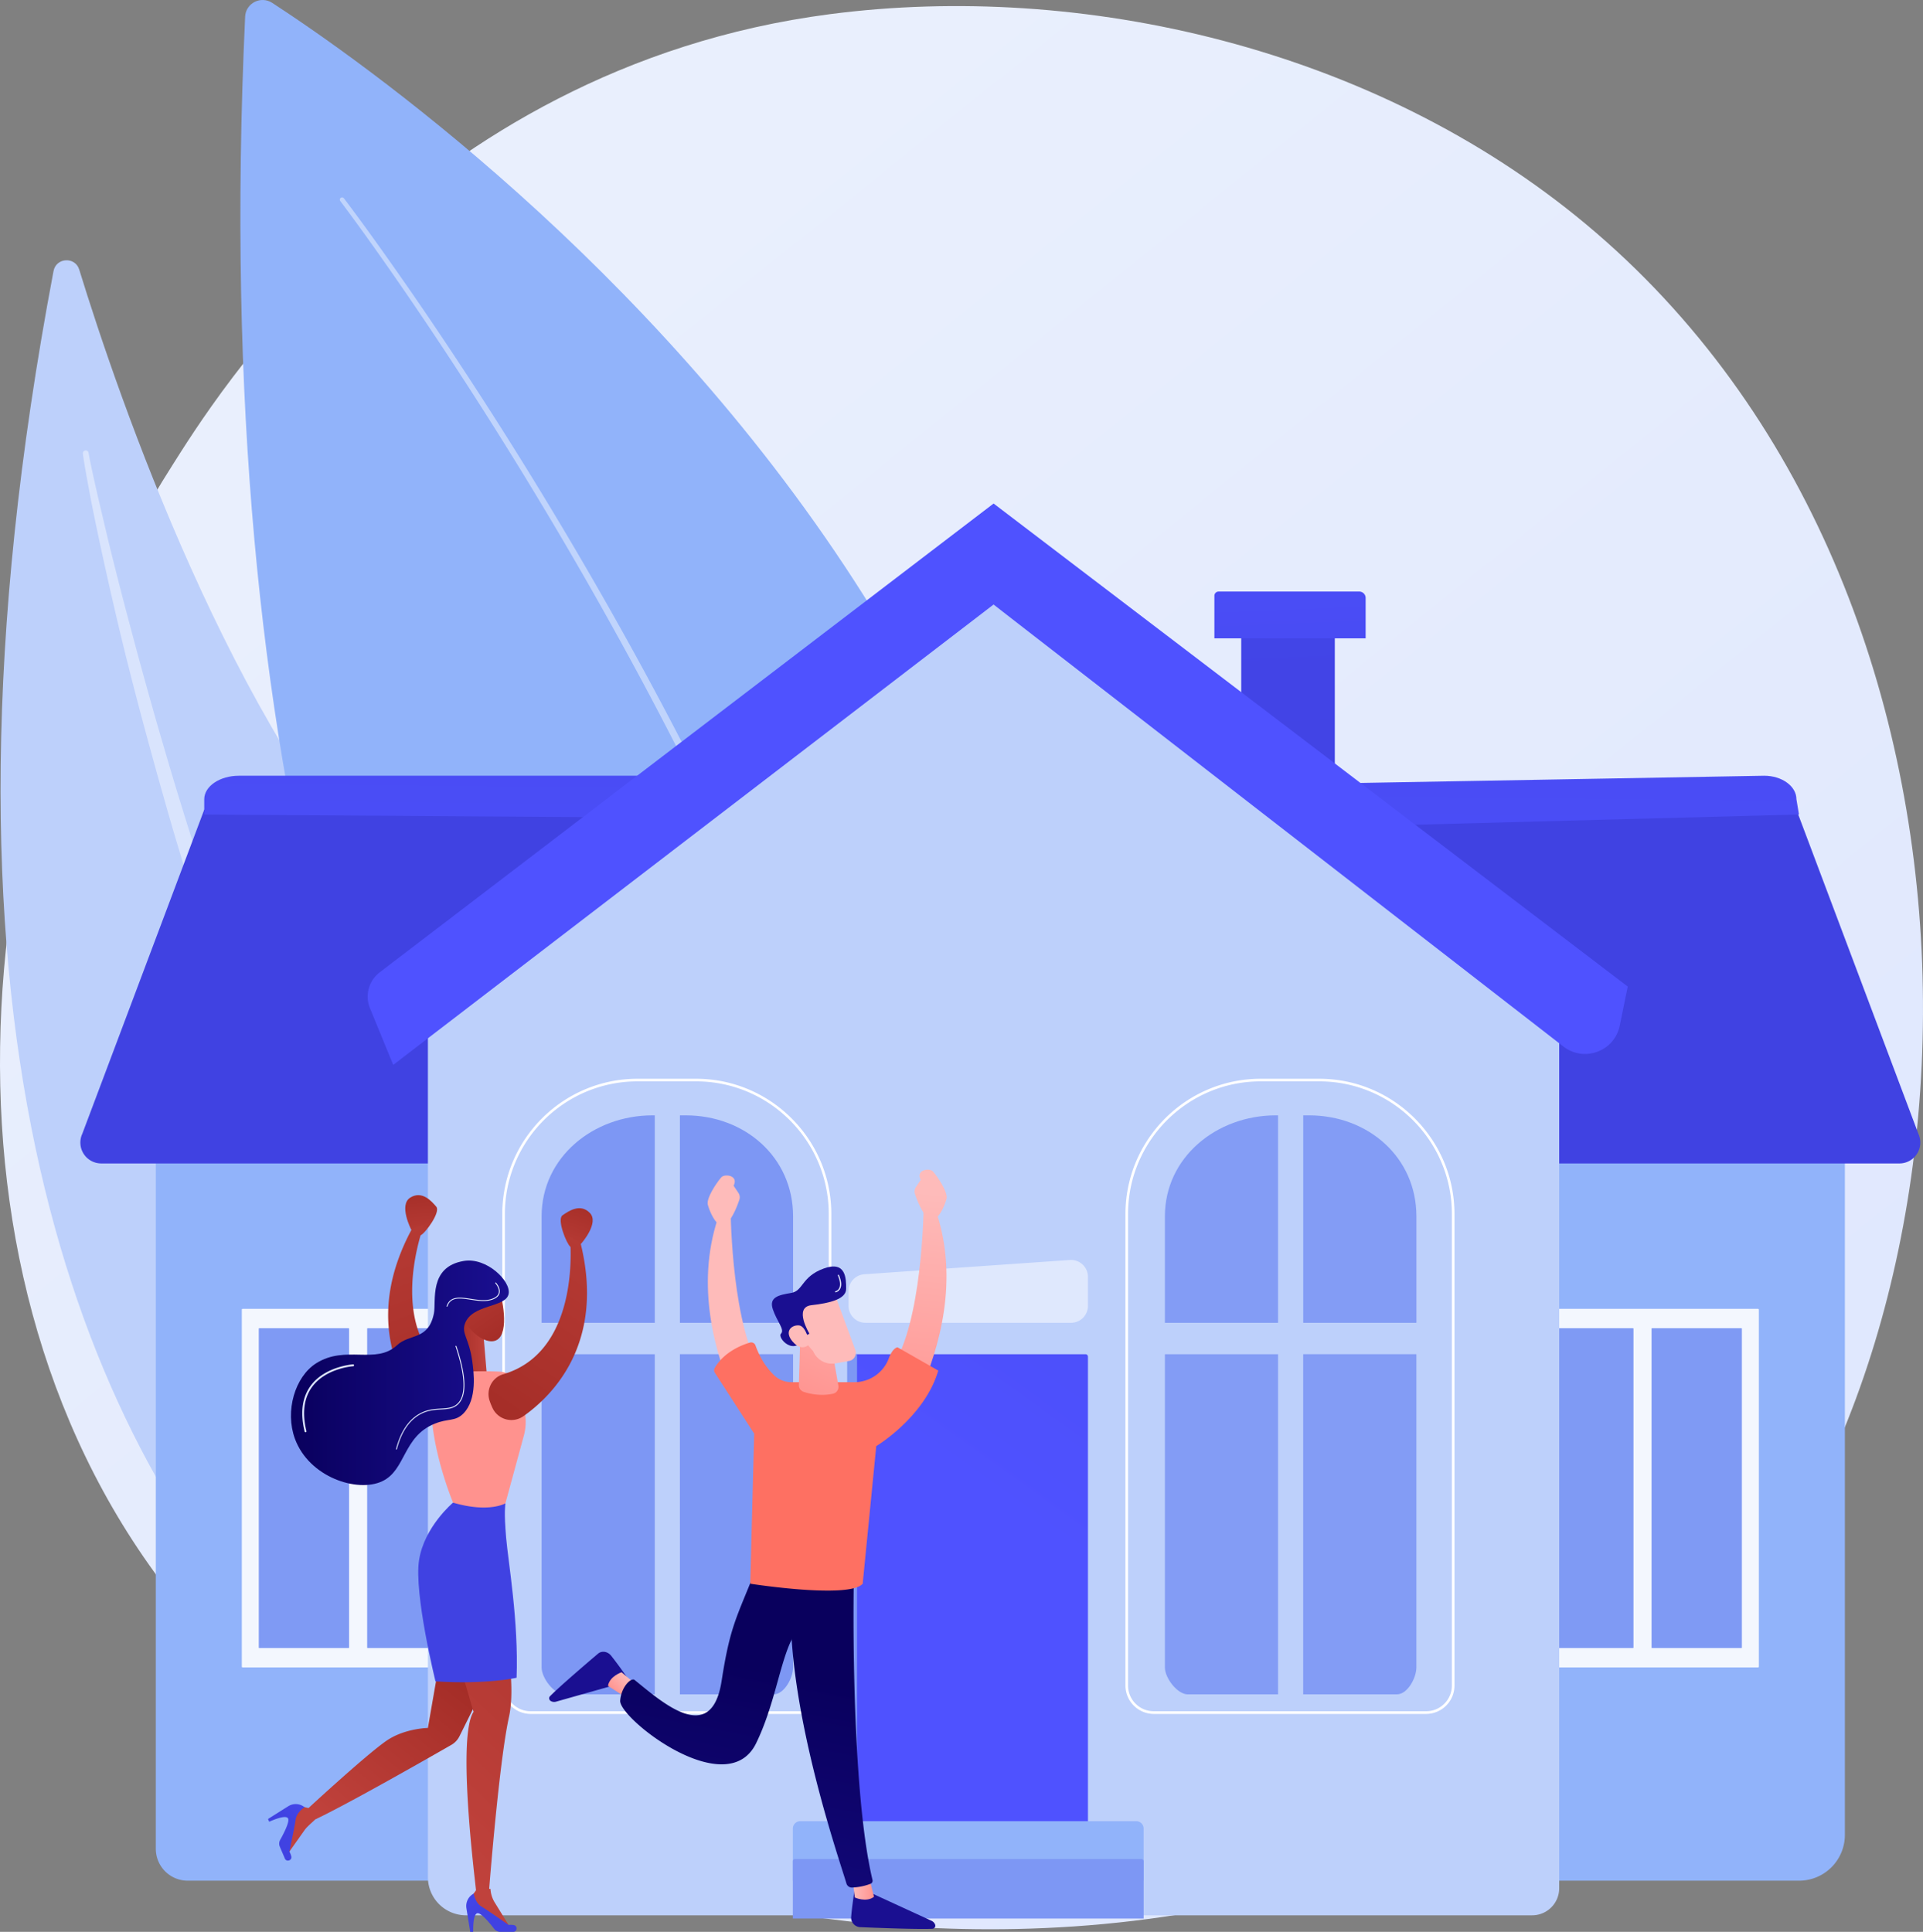 <svg xmlns="http://www.w3.org/2000/svg" xmlns:xlink="http://www.w3.org/1999/xlink" viewBox="0 0 2786.81 2800"><rect x="0" y="0" width="2786.81" height="2800" fill="#808080" stroke="none"/><defs><style>.cls-1{fill:url(#linear-gradient);}.cls-2{fill:#bdd0fb;}.cls-13,.cls-3,.cls-8{fill:#fff;}.cls-3{opacity:0.43;}.cls-4{fill:#91b3fa;}.cls-5{fill:url(#linear-gradient-2);}.cls-6{fill:url(#linear-gradient-3);}.cls-7{opacity:0.89;}.cls-14,.cls-9{fill:#7d97f4;}.cls-10{fill:url(#linear-gradient-4);}.cls-11{fill:url(#linear-gradient-5);}.cls-12{fill:url(#linear-gradient-6);}.cls-13{opacity:0.51;}.cls-14{opacity:0.9;}.cls-15{fill:url(#linear-gradient-7);}.cls-16{fill:url(#linear-gradient-8);}.cls-17{fill:url(#linear-gradient-9);}.cls-18{fill:url(#linear-gradient-10);}.cls-19{fill:url(#linear-gradient-11);}.cls-20{fill:url(#linear-gradient-12);}.cls-21{fill:url(#linear-gradient-13);}.cls-22{fill:url(#linear-gradient-14);}.cls-23{fill:url(#linear-gradient-15);}.cls-24{fill:url(#linear-gradient-16);}.cls-25{fill:url(#linear-gradient-17);}.cls-26{fill:url(#linear-gradient-18);}.cls-27{fill:url(#linear-gradient-19);}.cls-28{fill:url(#linear-gradient-20);}.cls-29{fill:url(#linear-gradient-21);}.cls-30{fill:url(#linear-gradient-22);}.cls-31{fill:url(#linear-gradient-23);}.cls-32{fill:url(#linear-gradient-24);}.cls-33{fill:url(#linear-gradient-25);}.cls-34{fill:url(#linear-gradient-26);}.cls-35{fill:url(#linear-gradient-27);}.cls-36{fill:url(#linear-gradient-28);}.cls-37{fill:url(#linear-gradient-29);}.cls-38{fill:url(#linear-gradient-30);}.cls-39{fill:url(#linear-gradient-31);}.cls-40{fill:url(#linear-gradient-32);}.cls-41{fill:url(#linear-gradient-33);}.cls-42{fill:url(#linear-gradient-34);}.cls-43{fill:url(#linear-gradient-35);}.cls-44{fill:url(#linear-gradient-36);}.cls-45{fill:url(#linear-gradient-37);}.cls-46{fill:url(#linear-gradient-38);}.cls-47{fill:url(#linear-gradient-39);}.cls-48{fill:url(#linear-gradient-40);}.cls-49{fill:url(#linear-gradient-41);}</style><linearGradient id="linear-gradient" x1="3144.51" y1="3623" x2="659.87" y2="537.23" gradientUnits="userSpaceOnUse"><stop offset="0" stop-color="#dae3fe"></stop><stop offset="1" stop-color="#e9effd"></stop></linearGradient><linearGradient id="linear-gradient-2" x1="2442.11" y1="259.47" x2="2411.85" y2="662.94" gradientUnits="userSpaceOnUse"><stop offset="0" stop-color="#4f52ff"></stop><stop offset="1" stop-color="#4042e2"></stop></linearGradient><linearGradient id="linear-gradient-3" x1="2232.51" y1="1672.51" x2="2249.32" y2="172.89" xlink:href="#linear-gradient-2"></linearGradient><linearGradient id="linear-gradient-4" x1="650.61" y1="240.98" x2="615.3" y2="644.45" xlink:href="#linear-gradient-2"></linearGradient><linearGradient id="linear-gradient-5" x1="675.91" y1="1655.06" x2="692.72" y2="155.44" xlink:href="#linear-gradient-2"></linearGradient><linearGradient id="linear-gradient-6" x1="1471.59" y1="2206.27" x2="2434.08" y2="853.72" xlink:href="#linear-gradient-2"></linearGradient><linearGradient id="linear-gradient-7" x1="1775.55" y1="-1230.66" x2="1881.17" y2="1356.88" xlink:href="#linear-gradient-2"></linearGradient><linearGradient id="linear-gradient-8" x1="1856.73" y1="583.1" x2="1892.43" y2="1457.75" xlink:href="#linear-gradient-2"></linearGradient><linearGradient id="linear-gradient-9" x1="2019.9" y1="640.05" x2="2635.19" y2="-232.45" xlink:href="#linear-gradient-2"></linearGradient><linearGradient id="linear-gradient-10" x1="2303.52" y1="2119.9" x2="2268.82" y2="2233.92" gradientTransform="translate(-2331.66 628.87) rotate(-22.42)" gradientUnits="userSpaceOnUse"><stop offset="0" stop-color="#a22b25"></stop><stop offset="1" stop-color="#c0423c"></stop></linearGradient><linearGradient id="linear-gradient-11" x1="1042.13" y1="1975.46" x2="755.25" y2="1555.96" gradientTransform="translate(157.1 -72.7) rotate(14.38)" xlink:href="#linear-gradient-10"></linearGradient><linearGradient id="linear-gradient-12" x1="672.78" y1="2411.75" x2="481.13" y2="2648.8" gradientTransform="matrix(1, 0, 0, 1, 0, 0)" xlink:href="#linear-gradient-10"></linearGradient><linearGradient id="linear-gradient-13" x1="1100.97" y1="2148.51" x2="608.38" y2="2666.32" gradientTransform="matrix(1, 0, 0, 1, 0, 0)" xlink:href="#linear-gradient-10"></linearGradient><linearGradient id="linear-gradient-14" x1="-3021.14" y1="2664.15" x2="-3082.55" y2="2768.08" gradientTransform="matrix(-1, 0, 0, 1, -2384.48, 0)" xlink:href="#linear-gradient-2"></linearGradient><linearGradient id="linear-gradient-15" x1="-3136.66" y1="1812.21" x2="-3198.07" y2="1916.14" gradientTransform="matrix(-0.39, -0.92, -0.92, 0.39, 934.01, -1054.29)" xlink:href="#linear-gradient-2"></linearGradient><linearGradient id="linear-gradient-16" x1="402.82" y1="2768.51" x2="614.74" y2="2436.5" xlink:href="#linear-gradient-2"></linearGradient><linearGradient id="linear-gradient-17" x1="2343.47" y1="1950.73" x2="2393.32" y2="1950.73" gradientTransform="translate(-1687.34)" xlink:href="#linear-gradient-10"></linearGradient><linearGradient id="linear-gradient-18" x1="1505.32" y1="3372.75" x2="1288.46" y2="3695.52" gradientTransform="translate(-1687.34)" gradientUnits="userSpaceOnUse"><stop offset="0" stop-color="#ff928e"></stop><stop offset="1" stop-color="#fe7062"></stop></linearGradient><linearGradient id="linear-gradient-19" x1="2426.49" y1="1950.71" x2="2329.62" y2="1809.06" gradientTransform="translate(-1687.34)" xlink:href="#linear-gradient-10"></linearGradient><linearGradient id="linear-gradient-20" x1="2109" y1="1989.7" x2="2424.63" y2="1989.7" gradientTransform="translate(-1687.34)" gradientUnits="userSpaceOnUse"><stop offset="0" stop-color="#09005d"></stop><stop offset="1" stop-color="#1a0f91"></stop></linearGradient><linearGradient id="linear-gradient-21" x1="438.06" y1="2026.67" x2="513.11" y2="2026.67" xlink:href="#linear-gradient"></linearGradient><linearGradient id="linear-gradient-22" x1="573.89" y1="2025.72" x2="673.05" y2="2025.72" xlink:href="#linear-gradient"></linearGradient><linearGradient id="linear-gradient-23" x1="647.19" y1="1876.34" x2="724.3" y2="1876.34" xlink:href="#linear-gradient"></linearGradient><linearGradient id="linear-gradient-24" x1="1523.76" y1="1680" x2="1489.06" y2="1794.02" gradientTransform="matrix(-0.8, -0.6, -0.6, 0.8, 3076.58, 1297.9)" xlink:href="#linear-gradient-10"></linearGradient><linearGradient id="linear-gradient-25" x1="155.11" y1="2090.52" x2="-131.78" y2="1671.01" gradientTransform="matrix(-1, 0, 0, 1, 840.81, 0)" xlink:href="#linear-gradient-10"></linearGradient><linearGradient id="linear-gradient-26" x1="-3043.39" y1="-17644.77" x2="-3024.55" y2="-17470.52" gradientTransform="matrix(-0.65, 0.61, -0.68, -0.73, 1681.56, 4522.8)" xlink:href="#linear-gradient-20"></linearGradient><linearGradient id="linear-gradient-27" x1="-790.33" y1="2055.29" x2="-759.6" y2="2055.29" gradientTransform="matrix(-0.73, 0.68, -0.68, -0.73, 1735.31, 4472.98)" gradientUnits="userSpaceOnUse"><stop offset="0" stop-color="#febbba"></stop><stop offset="1" stop-color="#ff928e"></stop></linearGradient><linearGradient id="linear-gradient-28" x1="3038.86" y1="1728.1" x2="3002.3" y2="2094.78" gradientTransform="translate(-1683.79)" xlink:href="#linear-gradient-27"></linearGradient><linearGradient id="linear-gradient-29" x1="3032.85" y1="1727.5" x2="2996.29" y2="2094.18" gradientTransform="translate(-1683.79)" xlink:href="#linear-gradient-27"></linearGradient><linearGradient id="linear-gradient-30" x1="2803.35" y1="2137.16" x2="2810.41" y2="2218.4" gradientTransform="translate(-1565.29)" xlink:href="#linear-gradient-20"></linearGradient><linearGradient id="linear-gradient-31" x1="2801.17" y1="2737.73" x2="2831.89" y2="2737.73" gradientTransform="translate(-1565.29)" xlink:href="#linear-gradient-27"></linearGradient><linearGradient id="linear-gradient-32" x1="-731.3" y1="2440.28" x2="-618.28" y2="3026.6" gradientTransform="matrix(-1, 0, 0, 1, 485.66, 0)" xlink:href="#linear-gradient-20"></linearGradient><linearGradient id="linear-gradient-33" x1="-571.74" y1="2409.52" x2="-458.72" y2="2995.84" gradientTransform="matrix(-1, 0, 0, 1, 485.66, 0)" xlink:href="#linear-gradient-20"></linearGradient><linearGradient id="linear-gradient-34" x1="-578.56" y1="2037.37" x2="-587.52" y2="2396.02" gradientTransform="matrix(-1, 0, 0, 1, 485.66, 0)" xlink:href="#linear-gradient-27"></linearGradient><linearGradient id="linear-gradient-35" x1="4533.04" y1="-5704.14" x2="4316.18" y2="-5381.37" gradientTransform="matrix(-1, 0, 0, 1, 485.66, 0)" xlink:href="#linear-gradient-18"></linearGradient><linearGradient id="linear-gradient-36" x1="1266.88" y1="1790.84" x2="1159.29" y2="2039.66" gradientTransform="matrix(1, 0, 0, 1, 0, 0)" xlink:href="#linear-gradient-27"></linearGradient><linearGradient id="linear-gradient-37" x1="1266.96" y1="5176.86" x2="1326.36" y2="5328.17" gradientTransform="translate(-2694.21 -1147.99) rotate(-38.57)" xlink:href="#linear-gradient-27"></linearGradient><linearGradient id="linear-gradient-38" x1="1720.27" y1="4114.93" x2="1776.79" y2="3987.77" gradientTransform="translate(-1541.49)" xlink:href="#linear-gradient-20"></linearGradient><linearGradient id="linear-gradient-39" x1="1236.29" y1="5188.9" x2="1295.69" y2="5340.21" gradientTransform="translate(-2694.21 -1147.99) rotate(-38.57)" xlink:href="#linear-gradient-27"></linearGradient><linearGradient id="linear-gradient-40" x1="-570.57" y1="2037.57" x2="-579.54" y2="2396.22" gradientTransform="matrix(-1, 0, 0, 1, 485.66, 0)" xlink:href="#linear-gradient-27"></linearGradient><linearGradient id="linear-gradient-41" x1="1210.19" y1="1860.34" x2="1219.06" y2="1860.34" xlink:href="#linear-gradient"></linearGradient></defs><g id="Layer_2" data-name="Layer 2"><g id="Illustration"><path class="cls-1" d="M2463.78,2404.14c-57.23,60-111.37,98.65-154.15,129.21-502.87,359.21-1097.89,254.5-1224.35,228.93-186.74-37.76-547.7-110.75-808.67-416.28C-118.22,1883.75-56.74,1155.5,249.52,674.77c56-87.94,351.92-576,953.35-654.26,364-47.37,788.26,48.17,1095.52,304.44C2943.34,862.89,2897.43,1949.63,2463.78,2404.14Z"></path><path class="cls-2" d="M77.57,392.86c3.72-19.64,31.36-21.25,37.24-2.14C171.69,575.46,336,1055.2,576.6,1305.91c391.74,408.22,662.5,1080.3,427.16,1437.84C1003.76,2743.75-327.7,2533.25,77.57,392.86Z"></path><path class="cls-3" d="M128.51,657.31c.69,4.34,1.86,9.92,2.87,15l3.34,15.61,7,31.19,14.66,62.26q15.14,62.15,31.68,124,32.7,123.69,69.83,246.1c50.11,163,104.27,324.74,167.15,483.12,31.79,79,63.81,158,99.15,235.46s72.48,154.12,112.54,229.22c79.57,150.45,170.47,295.11,276.89,428.33a4.18,4.18,0,0,1-6.39,5.4c-56.46-64.39-108-133-156.58-203.57-48-71-91.82-144.73-133.66-219.49-81.95-150.51-153.19-306.66-215.46-466.12-31.28-79.7-59.92-160.37-87.4-241.4s-53.11-162.68-76.38-245S192.17,992.5,172.3,909.32q-14.78-62.42-28.24-125.12c-4.4-20.93-8.8-41.85-12.86-62.85l-5.87-31.55L122.57,674c-.82-5.41-1.8-10.31-2.42-16.56a4.14,4.14,0,0,1,8.21-1.07Z"></path><path class="cls-4" d="M394.48,4.15C646,167.9,2071.07,1180.56,1361,2688.48c0,0-1109.76-425.17-1005.76-2664.3C356.14,4.59,378-6.54,394.48,4.15Z"></path><path class="cls-3" d="M498.34,287.33c30.48,40.37,59.72,81.52,88.61,123S644,493.65,671.74,535.87q83.21,126.64,160.15,257.25c102.44,174.12,196.74,353.22,278.95,537.92,82,184.7,152.27,375.14,201.26,571.61,12.4,49.06,22.93,98.6,32.18,148.37,2.18,12.47,4.68,24.88,6.61,37.39l6,37.51c3.44,25.09,7.1,50.16,9.64,75.36,11.36,100.68,14,202.48,6.58,303.74a7.72,7.72,0,1,1-15.39-1.14v-.09c7.74-100.1,5.48-201-5.43-301-2.43-25-6-49.93-9.31-74.86l-5.78-37.29c-1.87-12.44-4.31-24.78-6.43-37.18-9-49.51-19.31-98.81-31.47-147.67-48-195.68-117.39-385.79-198.47-570.33C1019.46,1150.94,926,971.8,824.33,797.55Q748,666.89,665.34,540.06q-41.28-63.4-84.22-125.72c-28.68-41.48-57.78-82.74-88-123l0,0a3.27,3.27,0,0,1,5.23-3.93Z"></path><path class="cls-4" d="M2607.19,2725.81h-523.6V1587.92h590V2659.39A66.41,66.41,0,0,1,2607.19,2725.81Z"></path><path class="cls-5" d="M2752.63,1686.26H2055.49l-127.58-512.75h675.46l176.72,469.74A30.27,30.27,0,0,1,2752.63,1686.26Z"></path><path class="cls-6" d="M2607.05,1180.43l-718.44,19.3-19.12-63.13,687.2-12.26c25.78,0,46.68,15.25,46.68,34.07Z"></path><g class="cls-7"><rect class="cls-8" x="2211.78" y="1896.98" width="337.15" height="519.77" rx="1.12"></rect><rect class="cls-9" x="2236.36" y="1925.07" width="130.9" height="463.58" rx="0.62"></rect><rect class="cls-9" x="2393.44" y="1925.07" width="130.9" height="463.58" rx="0.62"></rect></g><path class="cls-4" d="M272,2725.81h543.8V1587.92h-590V2679.59A46.22,46.22,0,0,0,272,2725.81Z"></path><path class="cls-10" d="M146.73,1686.26H843.86l135.63-512.75H296L119.27,1643.25A30.27,30.27,0,0,0,146.73,1686.26Z"></path><path class="cls-11" d="M296,1180.53l768.17,5.24,3.18-61.43H346.27c-27.77,0-50.28,15.25-50.28,34.07Z"></path><g class="cls-7"><rect class="cls-8" x="350.43" y="1896.98" width="337.15" height="519.77" rx="1.12" transform="translate(1038.01 4313.73) rotate(180)"></rect><rect class="cls-9" x="532.09" y="1925.07" width="130.9" height="463.58" rx="0.62" transform="translate(1195.09 4313.73) rotate(180)"></rect><rect class="cls-9" x="375.01" y="1925.07" width="130.9" height="463.58" rx="0.62" transform="translate(880.93 4313.73) rotate(180)"></rect></g><path class="cls-2" d="M1439.84,876.23S640,1480.11,620.13,1480.11V2720.8A55.23,55.23,0,0,0,675.36,2776h1545a39.23,39.23,0,0,0,39.23-39.22V1480.11Z"></path><path class="cls-4" d="M1657.34,2725.81H1149v-75.57a10.66,10.66,0,0,1,10.66-10.66h487a10.66,10.66,0,0,1,10.66,10.66Z"></path><path class="cls-9" d="M1152.21,2694.44h502a3.17,3.17,0,0,1,3.17,3.17v83.06a0,0,0,0,1,0,0H1149a0,0,0,0,1,0,0v-83.06A3.17,3.17,0,0,1,1152.21,2694.44Z"></path><path class="cls-12" d="M1233.29,1962.77H1573.1a3.56,3.56,0,0,1,3.56,3.56v673.25a0,0,0,0,1,0,0H1229.73a0,0,0,0,1,0,0V1966.33A3.56,3.56,0,0,1,1233.29,1962.77Z"></path><path class="cls-13" d="M1552.16,1917.22H1254.22a24.5,24.5,0,0,1-24.49-24.5v-21.39a24.5,24.5,0,0,1,22.8-24.44l297.94-20.7a24.5,24.5,0,0,1,26.19,24.44v42.09A24.5,24.5,0,0,1,1552.16,1917.22Z"></path><path class="cls-14" d="M1852.17,1616.56h-3.3c-85.68,0-160.7,60.66-160.7,146.35v154.31h164Z"></path><path class="cls-14" d="M1688.17,1962.77v454c0,15.29,17.95,39,33.23,39h130.77v-493Z"></path><path class="cls-14" d="M1897,1616.56h-8.34v300.66h164V1762.91C2052.61,1677.22,1982.63,1616.56,1897,1616.56Z"></path><path class="cls-14" d="M1888.61,2455.74h135.81c15.28,0,28.19-23.7,28.19-39v-454h-164Z"></path><path class="cls-9" d="M948.89,1616.56H945.6c-85.69,0-160.7,60.66-160.7,146.35v154.31h164Z"></path><path class="cls-9" d="M784.9,1962.77v454c0,15.29,17.94,39,33.23,39H948.89v-493Z"></path><path class="cls-9" d="M993.67,1616.56h-8.33v300.66h164V1762.91C1149.33,1677.22,1079.36,1616.56,993.67,1616.56Z"></path><path class="cls-9" d="M985.34,2455.74h135.8c15.29,0,28.19-23.7,28.19-39v-454h-164Z"></path><path class="cls-8" d="M2066.8,2484.1H1672a41.11,41.11,0,0,1-41-41.06V1759.53c0-108.09,87.94-196,196-196h84.82c108.09,0,196,87.94,196,196V2443A41.11,41.11,0,0,1,2066.8,2484.1ZM1827,1567.3c-106,0-192.23,86.23-192.23,192.23V2443a37.29,37.29,0,0,0,37.25,37.25H2066.8a37.29,37.29,0,0,0,37.25-37.25V1759.53c0-106-86.23-192.23-192.23-192.23Z"></path><path class="cls-8" d="M1163.7,2484.1H768.92a41.11,41.11,0,0,1-41-41.06V1759.53c0-108.09,87.94-196,196-196h84.82c108.09,0,196,87.94,196,196V2443A41.1,41.1,0,0,1,1163.7,2484.1ZM923.9,1567.3c-106,0-192.23,86.23-192.23,192.23V2443a37.3,37.3,0,0,0,37.25,37.25H1163.7A37.29,37.29,0,0,0,1201,2443V1759.53c0-106-86.23-192.23-192.23-192.23Z"></path><path class="cls-9" d="M1242,2639.58h-8.38a5.91,5.91,0,0,1-5.91-5.91V1967.81a5,5,0,0,1,5-5H1242Z"></path><rect class="cls-15" x="1798.79" y="889.42" width="135.6" height="220.79"></rect><path class="cls-16" d="M1766,857.39h203.81a9.28,9.28,0,0,1,9.28,9.28V925.2a0,0,0,0,1,0,0H1759.9a0,0,0,0,1,0,0V863.49A6.1,6.1,0,0,1,1766,857.39Z"></path><path class="cls-17" d="M569.87,1543.42l870-667.19,825.8,640.55c30,23.28,74.05,7,81.65-30.24l11.59-56.66-919-700.09L550.26,1409.26a44.32,44.32,0,0,0-14.1,52Z"></path><path class="cls-18" d="M595.72,1781.75s-18.18-35.4-1.11-46,30.74,5.19,37.58,13.1-16.15,38.84-22.26,41.36S595.72,1781.75,595.72,1781.75Z"></path><path class="cls-19" d="M614.3,1775.63s-59.43,156.26,44,217.74c14.63,8.7,18.72,28,9.4,42.25a100.2,100.2,0,0,1-6.77,9.16,30.13,30.13,0,0,1-46.09.21c-33.17-38.82-89.23-131.93-17.62-264.27Z"></path><path class="cls-20" d="M715.74,2416l-76.5-21.41-19.16,109.85s-31.1.49-56.78,16.44-116.24,99.66-116.24,99.66l-15.85-3.65-6.1,3.87L416.29,2688l25.34-35.79c4-5.68,15.06-14.41,14.84-15,48.88-23.14,166.47-90.32,197.68-108.25a29.27,29.27,0,0,0,11.67-12.4Z"></path><path class="cls-21" d="M710.79,2737.71c-.63,0-1.26,0-1.89,0,2.83-35.36,15.78-191,28.74-249.3,14.67-66-22-197.95-22-197.95l-66,66,36.65,124.64c-25.12,37.68,4.1,258.35,3.47,258.26l0,.49L680.27,2753l1.16,7.13,58.43,34.48-23-37.33A42.06,42.06,0,0,1,710.79,2737.71Z"></path><path class="cls-22" d="M743.71,2800H725.06a11.22,11.22,0,0,1-8.91-4.37c-5.81-7.55-17.85-22.29-23.61-22.67-7.76-.52-6.76,27-6.76,27h-4.35l-5.5-34.25a20.28,20.28,0,0,1,10.63-21.19h0s1.78,13.11,11.39,18.9,39.1,26.56,39.1,26.56a26.9,26.9,0,0,1,7.58.2C750.51,2791.29,749.69,2800,743.71,2800Z"></path><path class="cls-23" d="M412.82,2693.69l-7.31-17.16a11.22,11.22,0,0,1,.53-9.91c4.67-8.31,13.51-25.16,11.6-30.61-2.56-7.34-27.52,4.38-27.52,4.38l-1.71-4,29.35-18.49a20.28,20.28,0,0,1,23.67,1.49h0s-11.36,6.76-12.93,17.87-9.11,46.39-9.11,46.39a26.5,26.5,0,0,1,2.78,7C423.5,2696.53,415.16,2699.19,412.82,2693.69Z"></path><path class="cls-24" d="M732.45,2178.89s-2.15,13.22,1,49.54,18.26,121.63,15.18,203.24c0,0-42.93,10-117.51,5.27,0,0-31.48-127.42-23.81-175.86s49.26-83.19,49.26-83.19Z"></path><polygon class="cls-25" points="700.73 1936.12 705.98 1997.82 656.13 1997.82 668.53 1903.64 700.73 1936.12"></polygon><path class="cls-26" d="M641.36,1989.29c17.21-1,55.67-2.71,82.92-1.22a31.64,31.64,0,0,1,29.3,25.14l6.65,31.85a76.88,76.88,0,0,1-1.08,35.84l-26.7,98s-23.74,14.27-75.87-1c0,0-45.77-109.16-27-179A13,13,0,0,1,641.36,1989.29Z"></path><path class="cls-27" d="M721.84,1864.87c1.78,1.05,15.8,50.51,4,71.25s-47.64-2.49-57.36-32.48S674.43,1836.91,721.84,1864.87Z"></path><path class="cls-28" d="M628.82,1903.64c-8.05,39.44-34.72,28.65-53.61,46.2-30.62,28.43-74.41-.88-117,26.07-30.73,19.45-45.55,69.23-30.79,109.41,20.43,55.66,90.25,78.55,126.43,61.6,34.58-16.2,29.66-64.73,76.19-83.48,19.75-8,29.51-2.79,41.34-14.59,20.7-20.65,15.12-60.74,13-76.18-4.67-33.51-15.9-39.58-10.53-54.31,10.44-28.64,59.16-22.73,63.22-42.95,3.69-18.42-31.62-53.32-64.84-47.82C620.77,1836.1,632.41,1886.07,628.82,1903.64Z"></path><path class="cls-29" d="M442.77,2075.9a1.34,1.34,0,0,1-1.31-1c-6.58-27.33-3.6-49.74,8.88-66.61,20.7-28,60.94-30.78,61.35-30.8a1.37,1.37,0,0,1,1.42,1.26,1.35,1.35,0,0,1-1.26,1.43c-.39,0-39.41,2.73-59.36,29.72-12,16.21-14.8,37.86-8.41,64.37a1.34,1.34,0,0,1-1,1.62A1.1,1.1,0,0,1,442.77,2075.9Z"></path><path class="cls-30" d="M574.56,2100.91a.47.47,0,0,1-.17,0,.66.66,0,0,1-.48-.82c6.41-24.6,17.66-41.68,33.43-50.78,11.48-6.62,22.22-7.24,31.7-7.78,9.14-.53,17-1,23.39-6.63,13.13-11.68,12.37-39.76-2.26-83.46a.66.66,0,0,1,.42-.85.68.68,0,0,1,.86.42c14.82,44.26,15.45,72.82,1.87,84.89-6.7,6-14.81,6.43-24.2,7s-19.91,1.15-31.11,7.6c-15.45,8.91-26.48,25.72-32.8,50A.67.67,0,0,1,574.56,2100.91Z"></path><path class="cls-31" d="M647.87,1893.85l-.22,0a.67.67,0,0,1-.42-.85c5.1-15.17,19.78-12.91,35.34-10.52,9.85,1.51,20,3.07,28.66.52,6.45-1.91,10.27-4.87,11.38-8.8,1.89-6.69-4.73-14.15-4.79-14.23a.67.67,0,1,1,1-.9c.29.33,7.18,8.08,5.09,15.49-1.24,4.4-5.38,7.67-12.29,9.72-8.93,2.65-19.26,1.06-29.25-.47-15.62-2.4-29.13-4.48-33.86,9.62A.68.68,0,0,1,647.87,1893.85Z"></path><path class="cls-32" d="M842.37,1802.37s26.41-29.78,12.51-44.31-31.07-2.61-39.66,3.35,6,41.64,11.29,45.6S842.37,1802.37,842.37,1802.37Z"></path><path class="cls-33" d="M825.89,1791.82s18.75,166.12-96.69,200c-16.33,4.8-25.09,22.47-19.6,38.58a96.21,96.21,0,0,0,4.28,10.56,30.13,30.13,0,0,0,44.59,11.66C800.25,2023.24,877.68,1947,841.19,1801Z"></path><path class="cls-34" d="M909.58,2432.41s-11.49-17-24-32.76c-4.9-6.16-13.5-7.45-18.86-2.9-18.23,15.48-57.06,48.74-69.84,61.92-1.93,2-1.09,5.51,1.61,6.92h0a9.73,9.73,0,0,0,7.07.83l91.32-25.81Z"></path><path class="cls-35" d="M919.43,2439.52l-18.65-15.78s-17.35,5.66-19.7,19.71l23.45,15.09Z"></path><path class="cls-36" d="M1332.75,2018.23c29.1-65.3,56.57-162.88,24.57-260.41l-18.55-18.54s0,152.76-38,228.62Q1316.69,1993.1,1332.75,2018.23Z"></path><path class="cls-37" d="M1334.33,1710.09l-7,10.49a11.23,11.23,0,0,0-1.34,9.78c2.84,8.61,9.26,25.53,18.31,34.57,12.47,12.47,24.93-17.45,27.42-27.42s-15-34.9-19.94-39.89S1326.85,1695.13,1334.33,1710.09Z"></path><path class="cls-38" d="M1238.82,2737.81s-3.59,20.28-5.34,40.36a13.82,13.82,0,0,0,13.23,15c26.73,1.12,83.92,3.28,104.44,2.37a4.51,4.51,0,0,0,4-6.17h0a10.1,10.1,0,0,0-5.15-5.43l-94.47-43.41Z"></path><path class="cls-39" d="M1235.88,2725.9l2.88,24.26s16.55,7.7,27.85-1l-6.86-27Z"></path><path class="cls-40" d="M1238,2269.84c-1.24,6.34-6.67,316.12,26.44,454.95a4.71,4.71,0,0,1-2.76,5.48,82.2,82.2,0,0,1-27,5.48,8.11,8.11,0,0,1-8-5.82c-9.47-32.21-74.5-218.59-80.41-372.75-6.62-172.26,23.55-87.35,23.55-87.35Z"></path><path class="cls-41" d="M1095,2275.39c-27.77,70-36.85,81-49.24,160.92-14.86,95.88-87.4,29.67-126.13-1.45-4.9-3.94-19.45,10.15-20.86,30-1.85,25.83,154.64,148.45,197,61.76,27-55.37,34.53-117.68,52.48-152.15a21,21,0,0,1,10.35-9.6l55.24-23.66,15.59-54.21Z"></path><path class="cls-42" d="M1064.73,2026.66c-29.1-65.3-56.57-162.88-24.57-260.42l18.55-18.54s0,152.76,38,228.62Q1080.79,2001.54,1064.73,2026.66Z"></path><path class="cls-43" d="M1238.09,2003.29H1146.7a35.71,35.71,0,0,1-24.64-9.85c-8.52-8.1-19.48-21.84-27.24-43.46a6.57,6.57,0,0,0-8-4.1c-11.76,3.49-37.49,13.47-51,36.7a6.65,6.65,0,0,0,.12,7l57,88.22-5.62,217.61s143.24,22.47,162.9,0L1269.87,2096s70.21-42.13,89.87-109.54l-59-33.71s-6.87.29-12.73,16.08A53.2,53.2,0,0,1,1238.09,2003.29Z"></path><path class="cls-44" d="M1159.84,1936.81l-2.11,70.53a10.21,10.21,0,0,0,7,10c8.78,2.91,24.68,6.51,42.46,2.67a10.18,10.18,0,0,0,7.76-11.73l-9.66-55.56Z"></path><path class="cls-45" d="M1208.18,1872.23c.64.8,22,58.82,31.34,84.38a12.06,12.06,0,0,1-7.74,15.66l-20.62,3.76a29.79,29.79,0,0,1-32.73-17.56l-24.83-28.93a32.09,32.09,0,0,1,9.6-49.47C1181.39,1870.8,1201.33,1863.64,1208.18,1872.23Z"></path><path class="cls-46" d="M1167.14,1936l5.9-3s-23.61-38.36,3-41.31,50.17-8.86,50.17-23.61,0-41.32-32.46-29.52-29.51,32.47-47.22,35.42-32.47,5.9-26.56,23.61,17.71,29.51,11.8,35.41S1152.38,1968.49,1167.14,1936Z"></path><path class="cls-47" d="M1173.44,1947.52s-4.91-26-15.86-26.59-21,8.92-9.34,23C1162.76,1961.35,1173.44,1947.52,1173.44,1947.52Z"></path><path class="cls-48" d="M1063.15,1718.51l7,10.5a11.23,11.23,0,0,1,1.34,9.78c-2.84,8.6-9.26,25.52-18.31,34.57-12.47,12.47-24.93-17.45-27.42-27.42s15-34.91,19.94-39.89S1070.63,1703.55,1063.15,1718.51Z"></path><path class="cls-49" d="M1211,1873.1a.83.83,0,0,1-.82-.67.84.84,0,0,1,.65-1,8.38,8.38,0,0,0,5.24-4.32c2.15-4.11,1.53-10.47-1.79-18.38a.84.84,0,0,1,.45-1.1.86.86,0,0,1,1.1.45c3.58,8.53,4.16,15.21,1.71,19.85a10,10,0,0,1-6.37,5.14Z"></path></g></g></svg>
